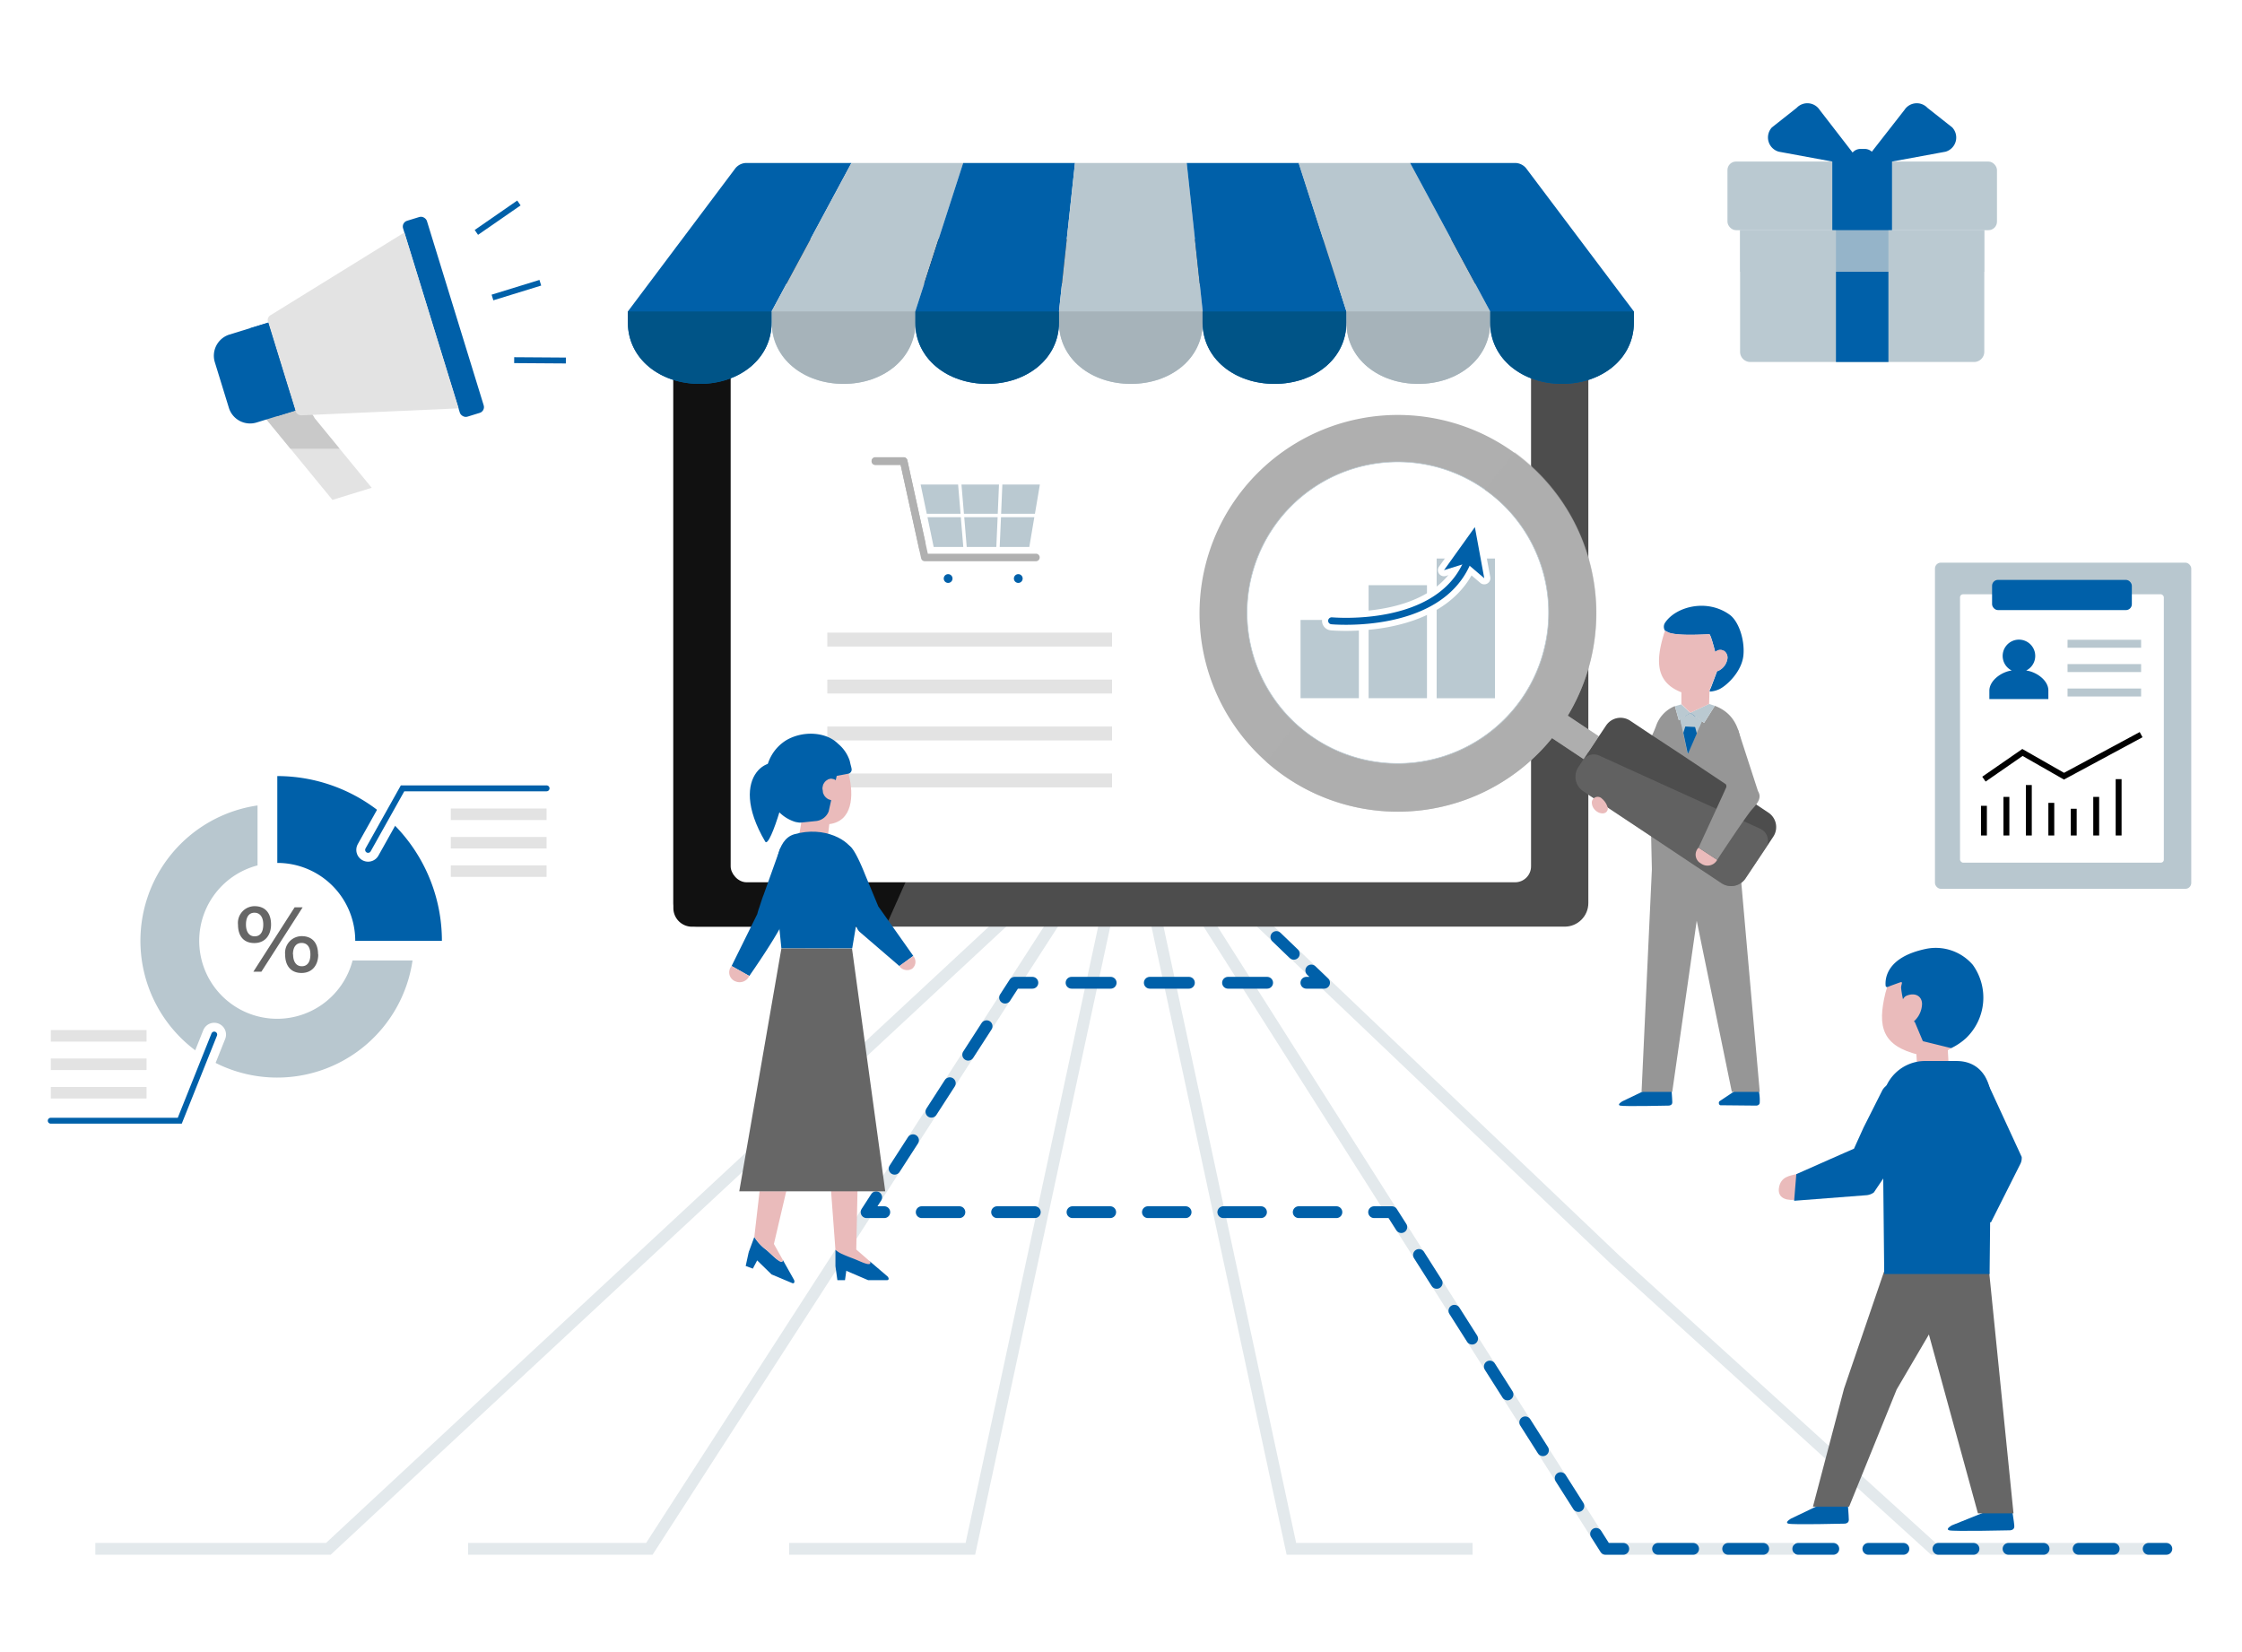 <svg xmlns="http://www.w3.org/2000/svg" width="380" height="280" viewBox="0 0 380 280">
  <g id="_02_ECサイト改善_380x280" data-name="02_ECサイト改善_380x280" style="isolation: isolate">
    <g id="レイヤー_1" data-name="レイヤー 1">
      <rect id="長方形_1750" data-name="長方形 1750" width="380" height="280" fill="#fff"/>
      <path id="パス_1330" data-name="パス 1330" d="M304,262.5H272.11L203.19,153.9" fill="none" stroke="#bac9d1" stroke-miterlimit="10" stroke-width="2" opacity="0.4"/>
      <path id="パス_1331" data-name="パス 1331" d="M187.83,153.9,164.47,262.5H133.75" fill="none" stroke="#bac9d1" stroke-miterlimit="10" stroke-width="2" opacity="0.4"/>
      <path id="パス_1332" data-name="パス 1332" d="M195.51,153.9l23.37,108.6h30.71" fill="none" stroke="#bac9d1" stroke-miterlimit="10" stroke-width="2" opacity="0.4"/>
      <path id="パス_1333" data-name="パス 1333" d="M16.16,262.5H55.65L172.47,153.89" fill="none" stroke="#bac9d1" stroke-miterlimit="10" stroke-width="2" opacity="0.4"/>
      <path id="パス_1334" data-name="パス 1334" d="M367.18,262.5H327.69l-53.93-48.99L211.2,153.9" fill="none" stroke="#bac9d1" stroke-miterlimit="10" stroke-width="2" opacity="0.4"/>
      <path id="パス_1335" data-name="パス 1335" d="M79.34,262.5h30.72l70.09-108.6" fill="none" stroke="#bac9d1" stroke-miterlimit="10" stroke-width="2" opacity="0.4"/>
      <line id="線_131" data-name="線 131" x1="3" transform="translate(364.18 262.5)" fill="none" stroke="#0060a9" stroke-linecap="round" stroke-linejoin="round" stroke-width="2"/>
      <line id="線_132" data-name="線 132" x1="80.15" transform="translate(278.1 262.5)" fill="none" stroke="#0060a9" stroke-linecap="round" stroke-linejoin="round" stroke-width="2" stroke-dasharray="5.94 5.94"/>
      <path id="パス_1336" data-name="パス 1336" d="M275.13,262.5h-3l-1.61-2.54" fill="none" stroke="#0060a9" stroke-linecap="round" stroke-linejoin="round" stroke-width="2"/>
      <line id="線_133" data-name="線 133" x1="28.51" y1="44.9" transform="translate(239.01 210.34)" fill="none" stroke="#0060a9" stroke-linecap="round" stroke-linejoin="round" stroke-width="2" stroke-dasharray="5.6 5.6"/>
      <path id="パス_1337" data-name="パス 1337" d="M237.51,207.97l-1.61-2.53h-3" fill="none" stroke="#0060a9" stroke-linecap="round" stroke-linejoin="round" stroke-width="2"/>
      <line id="線_134" data-name="線 134" x1="73.43" transform="translate(153.08 205.44)" fill="none" stroke="#0060a9" stroke-linecap="round" stroke-linejoin="round" stroke-width="2" stroke-dasharray="6.39 6.39"/>
      <path id="パス_1338" data-name="パス 1338" d="M149.88,205.44h-3l1.63-2.52" fill="none" stroke="#0060a9" stroke-linecap="round" stroke-linejoin="round" stroke-width="2"/>
      <line id="線_135" data-name="線 135" y1="26.59" x2="17.16" transform="translate(151.63 171.49)" fill="none" stroke="#0060a9" stroke-linecap="round" stroke-linejoin="round" stroke-width="2" stroke-dasharray="5.75 5.75"/>
      <path id="パス_1339" data-name="パス 1339" d="M170.35,169.08l1.63-2.52h3" fill="none" stroke="#0060a9" stroke-linecap="round" stroke-linejoin="round" stroke-width="2"/>
      <line id="線_136" data-name="線 136" x2="36.48" transform="translate(181.62 166.56)" fill="none" stroke="#0060a9" stroke-linecap="round" stroke-linejoin="round" stroke-width="2" stroke-dasharray="6.63 6.63"/>
      <path id="パス_1340" data-name="パス 1340" d="M221.42,166.56h3l-2.17-2.08" fill="none" stroke="#0060a9" stroke-linecap="round" stroke-linejoin="round" stroke-width="2"/>
      <line id="線_137" data-name="線 137" x1="4.43" y1="4.26" transform="translate(214.86 157.39)" fill="none" stroke="#0060a9" stroke-linecap="round" stroke-linejoin="round" stroke-width="2" stroke-dasharray="4.1 4.1"/>
      <line id="線_138" data-name="線 138" x1="2.17" y1="2.07" transform="translate(211.21 153.9)" fill="none" stroke="#0060a9" stroke-linecap="round" stroke-linejoin="round" stroke-width="2"/>
      <rect id="長方形_1751" data-name="長方形 1751" width="43.44" height="55.28" rx="1" transform="translate(327.96 95.36)" fill="none" stroke="#fff" stroke-miterlimit="10" stroke-width="7"/>
      <rect id="長方形_1752" data-name="長方形 1752" width="43.44" height="55.28" rx="1" transform="translate(327.96 95.36)" fill="#b8c7cf"/>
      <rect id="長方形_1753" data-name="長方形 1753" width="35.54" height="46.48" rx="1" transform="translate(331.71 100.22)" fill="#fff" stroke="#b8c7cf" stroke-linejoin="round" stroke-width="1"/>
      <rect id="長方形_1754" data-name="長方形 1754" width="23.69" height="5.12" rx="1" transform="translate(337.64 98.28)" fill="#0060a9"/>
      <path id="パス_1341" data-name="パス 1341" d="M343.42,113.64a2.76,2.76,0,1,0-2.45,0c-1.7.21-3.79,1.67-3.79,3.43v1.41h10v-1.41C347.22,115.31,345.13,113.85,343.42,113.64Z" fill="#0060a9"/>
      <rect id="長方形_1755" data-name="長方形 1755" width="12.47" height="1.35" transform="translate(362.9 109.78) rotate(180)" fill="#b8c7cf"/>
      <rect id="長方形_1756" data-name="長方形 1756" width="12.47" height="1.35" transform="translate(362.9 113.9) rotate(180)" fill="#b8c7cf"/>
      <rect id="長方形_1757" data-name="長方形 1757" width="12.47" height="1.35" transform="translate(362.9 118.04) rotate(180)" fill="#b8c7cf"/>
      <path id="パス_1342" data-name="パス 1342" d="M336.26,132.05l6.53-4.52,7.04,4.02,13.07-7.04" fill="none" stroke="#000" stroke-miterlimit="10" stroke-width="1"/>
      <line id="線_139" data-name="線 139" y2="5.03" transform="translate(336.26 136.57)" fill="none" stroke="#000" stroke-miterlimit="10" stroke-width="1"/>
      <line id="線_140" data-name="線 140" y2="9.55" transform="translate(359.09 132.05)" fill="none" stroke="#000" stroke-miterlimit="10" stroke-width="1"/>
      <line id="線_141" data-name="線 141" y2="6.54" transform="translate(355.29 135.06)" fill="none" stroke="#000" stroke-miterlimit="10" stroke-width="1"/>
      <line id="線_142" data-name="線 142" y2="4.53" transform="translate(351.48 137.07)" fill="none" stroke="#000" stroke-miterlimit="10" stroke-width="1"/>
      <line id="線_143" data-name="線 143" y2="5.53" transform="translate(347.68 136.07)" fill="none" stroke="#000" stroke-miterlimit="10" stroke-width="1"/>
      <line id="線_144" data-name="線 144" y2="8.55" transform="translate(343.87 133.05)" fill="none" stroke="#000" stroke-miterlimit="10" stroke-width="1"/>
      <line id="線_145" data-name="線 145" y2="6.54" transform="translate(340.07 135.06)" fill="none" stroke="#000" stroke-miterlimit="10" stroke-width="1"/>
      <path id="パス_1343" data-name="パス 1343" d="M43.23,68.69l2.34,2.9L56.35,84.72,63,82.67,53.33,70.89l-2.74-4.66Z" fill="#e3e3e3"/>
      <path id="パス_1344" data-name="パス 1344" d="M57.56,76.05l-4.23-5.16-.84-1.43-1.14-1.02-1.54-1.95-6.58,2.2,2.34,2.9,3.66,4.46Z" fill="#c9c9c9" style="mix-blend-mode: darken;isolation: isolate"/>
      <line id="線_146" data-name="線 146" y1="2.5" x2="8.11" transform="translate(83.47 47.92)" fill="none" stroke="#0060a9" stroke-width="1"/>
      <line id="線_147" data-name="線 147" y1="4.99" x2="7.21" transform="translate(80.74 34.4)" fill="none" stroke="#0060a9" stroke-width="1"/>
      <line id="線_148" data-name="線 148" x2="8.76" y2="0.06" transform="translate(87.15 61.04)" fill="none" stroke="#0060a9" stroke-width="1"/>
      <rect id="長方形_1758" data-name="長方形 1758" width="4.23" height="34.74" rx="1.02" transform="translate(68.015 37.72) rotate(-17.12)" fill="#0060a9"/>
      <path id="パス_1345" data-name="パス 1345" d="M77.73,69.21l-26.6,1.18a1,1,0,0,1-1-.64L45.41,54.5a.94.94,0,0,1,.48-1.1l22.65-14Z" fill="#e3e3e3"/>
      <path id="パス_1346" data-name="パス 1346" d="M41.13,55.89H48v15.6H41.13a3.76,3.76,0,0,1-3.76-3.76V59.65a3.76,3.76,0,0,1,3.76-3.76Z" transform="translate(-16.86 15.39) rotate(-17.12)" fill="#0060a9"/>
      <path id="パス_1347" data-name="パス 1347" d="M42.46,55.6l4.59,14.9h0l3-.92-4.59-14.9Z" fill="#0060a9"/>
      <rect id="長方形_1759" data-name="長方形 1759" width="16.23" height="1.95" transform="translate(92.64 138.98) rotate(180)" fill="#e3e3e3"/>
      <rect id="長方形_1760" data-name="長方形 1760" width="16.23" height="1.95" transform="translate(92.64 143.8) rotate(180)" fill="#e3e3e3"/>
      <rect id="長方形_1761" data-name="長方形 1761" width="16.23" height="1.95" transform="translate(92.64 148.62) rotate(180)" fill="#e3e3e3"/>
      <rect id="長方形_1762" data-name="長方形 1762" width="16.23" height="1.95" transform="translate(24.84 176.53) rotate(180)" fill="#e3e3e3"/>
      <rect id="長方形_1763" data-name="長方形 1763" width="16.23" height="1.95" transform="translate(24.84 181.35) rotate(180)" fill="#e3e3e3"/>
      <rect id="長方形_1764" data-name="長方形 1764" width="16.23" height="1.95" transform="translate(24.84 186.17) rotate(180)" fill="#e3e3e3"/>
      <path id="パス_1348" data-name="パス 1348" d="M47,131.53v14.72a13.2,13.2,0,0,1,13.21,13.21H74.9A27.92,27.92,0,0,0,47,131.53Z" fill="#0060a9"/>
      <path id="パス_1349" data-name="パス 1349" d="M59.76,162.78a13.21,13.21,0,1,1-16.11-16.11V136.51a23.18,23.18,0,1,0,26.27,26.27Z" fill="#b8c7cf"/>
      <path id="パス_1350" data-name="パス 1350" d="M45.94,156.69c0,1.78-1,3.14-2.83,3.14s-2.77-1.21-2.77-3.12a2.834,2.834,0,0,1,2.8-3.13C44.94,153.58,45.94,154.73,45.94,156.69Zm-4.25,0c0,1.2.51,2,1.47,2s1.46-.73,1.46-2-.56-2-1.49-2S41.69,155.41,41.69,156.69Zm1.25,8,7-10.92H51.3l-7,10.92Zm11-2.93c0,1.78-1,3.14-2.83,3.14s-2.78-1.25-2.78-3.12a2.831,2.831,0,0,1,2.8-3.12c1.8,0,2.78,1.15,2.78,3.1Zm-4.26,0c0,1.2.51,2,1.47,2s1.46-.73,1.46-2-.56-1.95-1.49-1.95-1.47.71-1.47,1.95Z" fill="#666"/>
      <path id="パス_1351" data-name="パス 1351" d="M62.39,144.04l5.84-10.43H92.64" fill="none" stroke="#fff" stroke-linecap="round" stroke-miterlimit="10" stroke-width="4"/>
      <path id="パス_1352" data-name="パス 1352" d="M62.39,144.04l5.84-10.43H92.64" fill="none" stroke="#0060a9" stroke-linecap="round" stroke-miterlimit="10" stroke-width="1"/>
      <path id="パス_1353" data-name="パス 1353" d="M36.31,175.34l-5.84,14.6H8.6" fill="none" stroke="#fff" stroke-linecap="round" stroke-miterlimit="10" stroke-width="4"/>
      <path id="パス_1354" data-name="パス 1354" d="M36.31,175.34l-5.84,14.6H8.6" fill="none" stroke="#0060a9" stroke-linecap="round" stroke-miterlimit="10" stroke-width="1"/>
      <rect id="長方形_1765" data-name="長方形 1765" width="155.09" height="116.51" rx="4" transform="translate(269.21 157.05) rotate(180)" fill="#4d4d4d"/>
      <path id="パス_1355" data-name="パス 1355" d="M202.08,40.55h-84.8a3.15,3.15,0,0,0-3.15,3.15V153.9a3.16,3.16,0,0,0,3.15,3.16h32.83Z" fill="#111"/>
      <rect id="長方形_1766" data-name="長方形 1766" width="135.66" height="101.46" rx="2.7" transform="translate(259.5 149.53) rotate(180)" fill="#fff"/>
      <path id="パス_1356" data-name="パス 1356" d="M175.58,95.12H156.75a.65.65,0,0,1-.63-.51l-3.47-15.8h-4.28a.64.64,0,0,1,0-1.28h4.8a.63.63,0,0,1,.62.51l3.47,15.8h18.32a.64.64,0,0,1,0,1.28Z" fill="#b0b0b0"/>
      <circle id="楕円形_150" data-name="楕円形 150" cx="1.76" cy="1.76" r="1.76" transform="translate(170.83 96.29)" fill="#0060a9" stroke="#fff" stroke-width="2.03"/>
      <circle id="楕円形_151" data-name="楕円形 151" cx="1.76" cy="1.76" r="1.76" transform="translate(158.94 96.29)" fill="#0060a9" stroke="#fff" stroke-width="2.03"/>
      <path id="パス_1357" data-name="パス 1357" d="M163.85,92.7h5.02l.22-5.05h-5.66Z" fill="#bac9d1"/>
      <path id="パス_1358" data-name="パス 1358" d="M163.38,87.08h5.73l.21-4.96h-6.36Z" fill="#bac9d1"/>
      <path id="パス_1359" data-name="パス 1359" d="M162.39,82.12h-6.35l1.04,4.96h5.73Z" fill="#bac9d1"/>
      <path id="パス_1360" data-name="パス 1360" d="M157.2,87.65l1.05,5.05h5.02l-.42-5.05Z" fill="#bac9d1"/>
      <path id="パス_1361" data-name="パス 1361" d="M169.68,87.08h5.73l.84-4.96h-6.36Z" fill="#bac9d1"/>
      <path id="パス_1362" data-name="パス 1362" d="M169.44,92.7h5.02l.85-5.05h-5.65Z" fill="#bac9d1"/>
      <path id="パス_1363" data-name="パス 1363" d="M156.84,91.92,153.79,78a.63.63,0,0,0-.62-.51h-4.8a.64.64,0,0,0,0,1.28h4.28l3.22,14.63Z" fill="#b0b0b0" style="mix-blend-mode: multiply;isolation: isolate"/>
      <path id="パス_1364" data-name="パス 1364" d="M144.31,27.62,130.78,52.78v1.87c0,6.16-5.46,10.41-12.18,10.41s-12.18-4.25-12.18-10.41V52.78l18.23-24.27a2.43,2.43,0,0,1,1.9-.89Z" fill="#0060a9"/>
      <path id="パス_1365" data-name="パス 1365" d="M163.25,27.62l-8.12,25.16v1.87c0,6.16-5.45,10.41-12.18,10.41s-12.17-4.25-12.17-10.41V52.78l13.53-25.16Z" fill="#b8c7cf"/>
      <path id="パス_1366" data-name="パス 1366" d="M182.2,27.62l-2.71,25.16v1.87c0,6.16-5.45,10.41-12.18,10.41s-12.18-4.25-12.18-10.41V52.78l8.12-25.16Z" fill="#0060a9"/>
      <path id="パス_1367" data-name="パス 1367" d="M203.85,52.78v1.87c0,6.16-5.45,10.41-12.18,10.41s-12.18-4.25-12.18-10.41V52.78l2.71-25.16h18.94Z" fill="#b8c7cf"/>
      <path id="パス_1368" data-name="パス 1368" d="M228.21,52.78v1.87c0,6.16-5.45,10.41-12.18,10.41s-12.18-4.25-12.18-10.41V52.78l-2.71-25.16h19Z" fill="#0060a9"/>
      <path id="パス_1369" data-name="パス 1369" d="M252.57,52.78v1.87c0,6.16-5.46,10.41-12.18,10.41s-12.18-4.25-12.18-10.41V52.78l-8.12-25.16H239Z" fill="#b8c7cf"/>
      <path id="パス_1370" data-name="パス 1370" d="M276.93,52.78v1.87c0,6.16-5.46,10.41-12.18,10.41s-12.18-4.25-12.18-10.41V52.78L239,27.62h17.76a2.43,2.43,0,0,1,1.9.89Z" fill="#0060a9"/>
      <path id="パス_1371" data-name="パス 1371" d="M143,65.06h0c-6.72,0-12.17-4.25-12.17-10.41V52.78h24.35v1.87C155.13,60.81,149.68,65.06,143,65.06Z" fill="#a6b3ba"/>
      <path id="パス_1372" data-name="パス 1372" d="M191.67,65.06h0c-6.73,0-12.18-4.25-12.18-10.41V52.78h24.36v1.87C203.85,60.81,198.4,65.06,191.67,65.06Z" fill="#a6b3ba"/>
      <path id="パス_1373" data-name="パス 1373" d="M240.39,65.06h0c-6.73,0-12.18-4.25-12.18-10.41V52.78h24.36v1.87C252.57,60.81,247.11,65.06,240.39,65.06Z" fill="#a6b3ba"/>
      <path id="パス_1374" data-name="パス 1374" d="M118.6,65.06h0c-6.73,0-12.18-4.25-12.18-10.41V52.78h24.36v1.87C130.78,60.81,125.32,65.06,118.6,65.06Z" fill="#005487"/>
      <path id="パス_1375" data-name="パス 1375" d="M167.31,65.06h0c-6.72,0-12.18-4.25-12.18-10.41V52.78h24.36v1.87C179.49,60.81,174,65.06,167.31,65.06Z" fill="#005487"/>
      <path id="パス_1376" data-name="パス 1376" d="M216,65.06h0c-6.73,0-12.18-4.25-12.18-10.41V52.78h24.36v1.87C228.21,60.81,222.76,65.06,216,65.06Z" fill="#005487"/>
      <path id="パス_1377" data-name="パス 1377" d="M264.75,65.06h0c-6.73,0-12.18-4.25-12.18-10.41V52.78h24.36v1.87C276.93,60.81,271.47,65.06,264.75,65.06Z" fill="#005487"/>
      <rect id="長方形_1767" data-name="長方形 1767" width="48.26" height="2.36" transform="translate(188.48 109.58) rotate(180)" fill="#e3e3e3"/>
      <rect id="長方形_1768" data-name="長方形 1768" width="48.26" height="2.36" transform="translate(188.48 117.54) rotate(180)" fill="#e3e3e3"/>
      <rect id="長方形_1769" data-name="長方形 1769" width="48.26" height="2.36" transform="translate(188.48 125.49) rotate(180)" fill="#e3e3e3"/>
      <rect id="長方形_1770" data-name="長方形 1770" width="48.26" height="2.36" transform="translate(188.48 133.45) rotate(180)" fill="#e3e3e3"/>
      <path id="パス_1378" data-name="パス 1378" d="M330.34,181.47l-5.36.02-.39-6.61,5.36-.01Z" fill="#eabbbb"/>
      <path id="パス_1379" data-name="パス 1379" d="M334.21,171.87c-1.17,4.75-4.75,7.95-9,6.9-6.14-1.5-7.07-4.67-5.64-10.5,1.17-4.75,5.58-7.75,9.86-6.71S335.37,167.11,334.21,171.87Z" fill="#eabbbb"/>
      <path id="パス_1380" data-name="パス 1380" d="M322.23,167.53c.2,1.66.77,4.65,2.32,5.7l1.36,3.23,4.8,1.18a10.36,10.36,0,0,0,2.5-1.68,9.51,9.51,0,0,0,1.16-12.44,8.29,8.29,0,0,0-8-2.69c-6.73,1.43-6.88,5.14-6.77,6.25a.25.25,0,0,0,.33.2c.36-.15,1.08-.42,2.13-.79C322.67,166.3,322.15,166.93,322.23,167.53Z" fill="#0060a9"/>
      <path id="パス_1381" data-name="パス 1381" d="M322.61,171.6c.54,1.19,0,2.53.84,2.13a4.11,4.11,0,0,0,2.32-3.56c0-1.31-1.12-2-2.56-1.44C322.32,169.07,322.07,170.41,322.61,171.6Z" fill="#eabbbb"/>
      <path id="パス_1382" data-name="パス 1382" d="M309.4,254.58l-5.83,2.79s-1.16.64-.46.86,9.55,0,9.55,0,.7,0,.7-.65-.23-3.43-.23-3.43Z" fill="#0060a9"/>
      <path id="パス_1383" data-name="パス 1383" d="M336.75,256.14l-5.89,2.36s-1.22.64-.49.86,10.3,0,10.3,0,.74,0,.74-.65-.49-3.43-.49-3.43Z" fill="#0060a9"/>
      <path id="パス_1384" data-name="パス 1384" d="M305.26,200.35c0-.14.23-1.65-.8-1.36s-2.66.37-2.95,2.37c-.2,1.45.86,2.1,2.57,2C305.1,203.37,305.58,201.77,305.26,200.35Z" fill="#eabbbb"/>
      <path id="パス_1385" data-name="パス 1385" d="M335.24,256.48h6.03l-4.18-41.44H323.88Z" fill="#666"/>
      <path id="パス_1386" data-name="パス 1386" d="M313.41,255.35h-6.13l5.27-20.01,6.94-20.3h13.97l-11.99,20.45Z" fill="#666"/>
      <path id="パス_1387" data-name="パス 1387" d="M304.46,199s7.78-3.46,9.77-4.31l1.63-3.6,3.17-6.29a2.52,2.52,0,0,1,3.94-.6l3.9,3.61a.36.36,0,0,1,.05.47L317.6,202.1a2.54,2.54,0,0,1-1.19.46l-12.32.95Z" fill="#0060a9"/>
      <path id="パス_1388" data-name="パス 1388" d="M333.4,192.28l-3.4-5.39a2.27,2.27,0,0,1,1.38-3.32l4.61-1.31a.31.31,0,0,1,.38.18l6.29,13.64a2.23,2.23,0,0,1-.2,1.13l-5,9.94a.31.31,0,0,1-.35-.19l-2.95-2.2s1-7.62,1.24-9.55Z" fill="#0060a9"/>
      <path id="パス_1389" data-name="パス 1389" d="M337.22,215.92H319.36l-.3-29a7.24,7.24,0,0,1,7.37-7.1h5.16c4.07,0,5.93,3.18,5.93,7.1Z" fill="#0060a9"/>
      <path id="パス_1390" data-name="パス 1390" d="M130.47,135.22a8.54,8.54,0,0,1-.69-3.21,8.54,8.54,0,0,0,.69,3.21Z" fill="#eabbbb"/>
      <path id="パス_1391" data-name="パス 1391" d="M138,131h5l.82.12c1,3.85.61,8.08-3.26,8.55l-.44,3.76-.1,2.48-5.32-2.7.75-1.68.37-2.15L134,137c0-1,0-1,2-1h2Z" fill="#eabbbb"/>
      <path id="パス_1392" data-name="パス 1392" d="M134.34,217.49l-3.57-1.5-2.43-2.37-1.44-1.4.95-2.58a7.92,7.92,0,0,0,2.06,2.21c1.06.92,2.69,2.69,2.78,1.7l1.81,3.22C134.73,217.11,134.7,217.55,134.34,217.49Z" fill="#0060a9"/>
      <path id="パス_1393" data-name="パス 1393" d="M127.6,215.01l-1.21-.45.51-2.34,1.82.67Z" fill="#0060a9"/>
      <path id="パス_1394" data-name="パス 1394" d="M131.17,210.83l1.52,2.72c-.09,1-1.72-.78-2.78-1.7a7.92,7.92,0,0,1-2.06-2.21l.89-7.73h4.52Z" fill="#eabbbb"/>
      <path id="パス_1395" data-name="パス 1395" d="M140.38,162.11l-.75,6.18-.79,6.46-.85,7-1.26,5.39-3.47,14.79h-4.52l1-8.25,3.72-32.23a20.421,20.421,0,0,1,2.48.25Z" fill="#eabbbb"/>
      <path id="パス_1396" data-name="パス 1396" d="M144.7,144.57c-.57-2.11-4.95-4.65-10.07-3.18-3.25.93-3.16,6.28-3.22,8.11,0,1.18.36,4.61.36,4.61l.67,6.63h12l.81-4.82Z" fill="#0060a9"/>
      <path id="パス_1397" data-name="パス 1397" d="M141.65,132.22l-.42,1.79-.35,1.57a1.74,1.74,0,0,1-1.45-1.65,1.68,1.68,0,0,1,1.3-2,1.38,1.38,0,0,1,.92.29Z" fill="#0060a9"/>
      <path id="パス_1398" data-name="パス 1398" d="M142.41,133.61a1.68,1.68,0,0,1-1.29,2h-.24a1.74,1.74,0,0,1-1.45-1.65,1.68,1.68,0,0,1,1.3-2,1.38,1.38,0,0,1,.92.26,1.92,1.92,0,0,1,.76,1.39Z" fill="#eabbbb"/>
      <path id="パス_1399" data-name="パス 1399" d="M141.6,211.83v2.76l5.53,2.37h3.28c.35-.07.23-.49-.1-.73l-2.81-2.4-3.28-1.15Z" fill="#0060a9"/>
      <path id="パス_1400" data-name="パス 1400" d="M143.22,216.96h-1.29l-.33-2.37h1.95Z" fill="#0060a9"/>
      <path id="パス_1401" data-name="パス 1401" d="M144.34,130.31a.71.71,0,0,1-.52.81h0l-2,.38-.17.72a1.38,1.38,0,0,0-.92-.26,1.68,1.68,0,0,0-1.3,2,1.74,1.74,0,0,0,1.45,1.65l-.43,1.92a2.59,2.59,0,0,1-2.25,1.63l-2.38.25h-.39c-.02,0-.47-.07-.63-.11a6.55,6.55,0,0,1-3.89-3.24,3.722,3.722,0,0,1-.19-.34c-.08-.16-.15-.32-.22-.48a8.54,8.54,0,0,1-.69-3.21v-.52a7.27,7.27,0,0,1,3.58-6.13c2.95-1.63,6.73-1.26,8.64.66a6.29,6.29,0,0,1,2,2.93C144.18,129.71,144.26,129.84,144.34,130.31Z" fill="#0060a9"/>
      <path id="パス_1402" data-name="パス 1402" d="M133.43,130.41c-2.14-3.36-10.54.65-3.73,12.23C130.51,144,134.2,131.61,133.43,130.41Z" fill="#0060a9"/>
      <path id="パス_1403" data-name="パス 1403" d="M154.79,162s-4.62-6.55-5.92-8.37l-2.25-5.42s-1.57-4.08-2.56-4.79c-.64-.47-.77-.28-1.55.37L140,145.91a.22.22,0,0,0,0,.28l5.3,11.2a2.09,2.09,0,0,0,.35.5l6.79,5.84Z" fill="#0060a9"/>
      <path id="パス_1404" data-name="パス 1404" d="M152.42,163.73l2.37-1.69a1.48,1.48,0,0,1-.19,2.14A1.63,1.63,0,0,1,152.42,163.73Z" fill="#eabbbb"/>
      <path id="パス_1405" data-name="パス 1405" d="M127,165.41s5.85-8.33,6.28-10.52l1.39-3.85,2.48-5.2a1.36,1.36,0,0,0-1.29-1.85l-1.14-.29c-.11,0-1.86-.7-2.51.15l-2.82,7.9c-.08.12-.64,1.88-.68,2a10.529,10.529,0,0,0-.36,1.17l-4.35,8.8Z" fill="#0060a9"/>
      <path id="パス_1406" data-name="パス 1406" d="M124,163.72l3,1.69a1.8,1.8,0,0,1-2.33.92,1.63,1.63,0,0,1-.67-2.61Z" fill="#eabbbb"/>
      <path id="パス_1407" data-name="パス 1407" d="M147.5,213.83c.25,1-1.63-.06-2.94-.55-.55-.21-1.18-.45-1.72-.7a4.55,4.55,0,0,1-1.24-.75l-3.24-43.54h6.38c.11,0,1.16,6.37,1.17,6.48l-.78,37Z" fill="#eabbbb"/>
      <path id="パス_1408" data-name="パス 1408" d="M150.04,201.91H125.3l.86-4.97,6.28-36.2,11.97.03,2.33,17.04,3.15,22.97v.01Z" fill="#666"/>
      <path id="パス_1409" data-name="パス 1409" d="M334.59,61.35H296.66a1.73,1.73,0,0,1-1.73-1.73V39h41.39V59.62a1.73,1.73,0,0,1-1.73,1.73Z" fill="#bac9d1"/>
      <rect id="長方形_1771" data-name="長方形 1771" width="8.89" height="22.95" transform="translate(311.18 38.4)" fill="#0060a9"/>
      <rect id="長方形_1772" data-name="長方形 1772" width="45.68" height="11.63" rx="1.44" transform="translate(292.79 27.38)" fill="#bac9d1"/>
      <g id="グループ_208" data-name="グループ 208" opacity="0.8" style="mix-blend-mode: multiply;isolation: isolate">
        <rect id="長方形_1773" data-name="長方形 1773" width="41.39" height="7.05" transform="translate(294.93 39.01)" fill="#bac9d1"/>
      </g>
      <path id="パス_1410" data-name="パス 1410" d="M329.76,25.71l-9.08,1.67V39H310.56V27.38l-9.06-1.67a2.5,2.5,0,0,1-1.17-4.12l4.19-3.31a2.49,2.49,0,0,1,3.9.35L314,25.85a1.77,1.77,0,0,1,1.34-.61h.71a1.81,1.81,0,0,1,1.21.47l5.53-7.08a2.49,2.49,0,0,1,3.9-.35l4.19,3.31a2.5,2.5,0,0,1-1.12,4.12Z" fill="#0060a9"/>
      <path id="パス_1411" data-name="パス 1411" d="M280,184.24l-5,2.4s-1,.56-.41.74,8.24,0,8.24,0,.61,0,.61-.55-.2-3-.2-3Z" fill="#0060a9"/>
      <path id="パス_1412" data-name="パス 1412" d="M297.67,187.38s.59,0,.59-.55a7.58,7.58,0,0,0-.34-2.63c-.09-.16-.21-.3-.39-.26l-2.94.66h-.09l-3,2c-.28.15-.19.69.11.72Z" fill="#0060a9"/>
      <path id="パス_1413" data-name="パス 1413" d="M298.26,185.05h-4.73l-5.95-29-4.15,29h-5.2l1.75-37.7-.29-12.79L278,138.4c-.6,0-4.68-3.36-5-3.87l1.38-2.89,3.39-2.26,2.16-4.57c.27-.57.52-1.14.74-1.72a5.56,5.56,0,0,1,3.21-3.42l.67,2.41.24-.16,1.68-1.12.86.63,1.12.81.38.27,1.82-2.89c5.67,2.17,4.57,8.59,4.37,14.95a7.131,7.131,0,0,0,0,1.13,113.663,113.663,0,0,1,.72,11.65l-.79.14Z" fill="#969696"/>
      <path id="パス_1414" data-name="パス 1414" d="M291.31,113.63a7.1,7.1,0,0,1-1.17.33c-.79.19.05-.84-.18-1.78a1.36,1.36,0,0,1,.33-1.39,3.291,3.291,0,0,1,1-.65,1.24,1.24,0,0,1,1.47,1.42A2.74,2.74,0,0,1,291.31,113.63Z" fill="#eabbbb"/>
      <path id="パス_1415" data-name="パス 1415" d="M288.45,122.24l-2.35,5.44h-.09l-1.22-5.75,1.68-1.12.86.63Z" fill="#bac9d1"/>
      <path id="パス_1416" data-name="パス 1416" d="M290.65,119.62h0l-1.82,2.89-.38-.27-1.12-.81-.86-.63,1.38-.64,1.68-.79.14-.06h0l.22.06.51.17Z" fill="#bac9d1"/>
      <path id="パス_1417" data-name="パス 1417" d="M285.96,122l1.07.08.3-.65h0l-.86-.63-.8.54Z" fill="#0060a9"/>
      <path id="パス_1418" data-name="パス 1418" d="M287,122.08l-1-.08-.69,2.2.74,3.47h.09l1.46-3.36Z" fill="#0060a9"/>
      <path id="パス_1419" data-name="パス 1419" d="M286.47,120.8l-.68.46-1,.66-.24.16-.67-2.41H284l.16-.06c.19-.06.37-.08.81-.23h0Z" fill="#bac9d1"/>
      <path id="パス_1420" data-name="パス 1420" d="M272.28,125.65l-1.53,2.3-1.05,1.58-1.28-.85-.01-.02,2.57-3.87Z" fill="#afafaf"/>
      <path id="パス_1421" data-name="パス 1421" d="M265.73,121.29a33.62,33.62,0,1,0-2.67,3.81l5.35,3.56,2.57-3.87Z" fill="#afafaf"/>
      <path id="パス_1422" data-name="パス 1422" d="M258.2,118a25.56,25.56,0,1,1-7.13-35.45A25.56,25.56,0,0,1,258.2,118Z" fill="#afafaf"/>
      <path id="パス_1423" data-name="パス 1423" d="M258.2,118a25.56,25.56,0,1,1-7.13-35.45A25.56,25.56,0,0,1,258.2,118Z" fill="#fff" stroke="#bac9d1" stroke-miterlimit="10" stroke-width="0.11"/>
      <path id="パス_1424" data-name="パス 1424" d="M300.56,141.8l-1.27,1.92-3.43,5.14a2.72,2.72,0,0,1-.72.75,2.93,2.93,0,0,1-3.36.07l-2.8-1.86-.71-.47h0l-8.26-5.5h0l-11.67-7.75a3,3,0,0,1-.82-4.08l.78-1.17h0l.11-.17,2.57-3.87,1.24-1.85a2.94,2.94,0,0,1,4.07-.82l3.73,2.49.2.13h0l4.57,3L295,134.57h0l4.72,3.15a2.94,2.94,0,0,1,.84,4.08Z" fill="#4d4d4d"/>
      <path id="パス_1425" data-name="パス 1425" d="M268.29,128.85l-.77,1.16a2.94,2.94,0,0,0,.82,4.08l23.44,15.59a2.94,2.94,0,0,0,4.08-.82l3.42-5.14a2.23,2.23,0,0,0-.93-3.26l-27.29-12.4A2.22,2.22,0,0,0,268.29,128.85Z" fill="gray" opacity="0.4" style="mix-blend-mode: multiply;isolation: isolate"/>
      <rect id="長方形_1774" data-name="長方形 1774" width="9.89" height="13.26" transform="translate(220.43 105.07)" fill="none" stroke="#fff" stroke-width="0.55"/>
      <rect id="長方形_1775" data-name="長方形 1775" width="9.89" height="13.26" transform="translate(220.43 105.07)" fill="#bac9d1"/>
      <rect id="長方形_1776" data-name="長方形 1776" width="9.89" height="19.15" transform="translate(231.97 99.18)" fill="none" stroke="#fff" stroke-width="0.55"/>
      <rect id="長方形_1777" data-name="長方形 1777" width="9.89" height="19.15" transform="translate(231.97 99.18)" fill="#bac9d1"/>
      <rect id="長方形_1778" data-name="長方形 1778" width="9.89" height="23.68" transform="translate(243.5 94.66)" fill="none" stroke="#fff" stroke-width="0.55"/>
      <rect id="長方形_1779" data-name="長方形 1779" width="9.89" height="23.68" transform="translate(243.5 94.66)" fill="#bac9d1"/>
      <path id="パス_1426" data-name="パス 1426" d="M228.14,105.89c-1.49,0-2.44-.08-2.48-.09a.59.59,0,0,1-.55-.64.61.61,0,0,1,.68-.53c.18,0,17.84,1.63,22.42-9.81a.64.64,0,0,1,.8-.34.59.59,0,0,1,.36.76C245.54,104.81,233.41,105.89,228.14,105.89Z" fill="none" stroke="#fff" stroke-linecap="round" stroke-linejoin="round" stroke-width="2.07"/>
      <path id="パス_1427" data-name="パス 1427" d="M250,89.45,251.57,98h0l-3-2.56-3.82,1.19h0l5.13-7.16a.061.061,0,1,1,.12-.02Z" fill="none" stroke="#fff" stroke-linecap="round" stroke-linejoin="round" stroke-width="2.07"/>
      <path id="パス_1428" data-name="パス 1428" d="M228.14,105.89c-1.49,0-2.44-.08-2.48-.09a.59.59,0,0,1-.55-.64.61.61,0,0,1,.68-.53c.18,0,17.84,1.63,22.42-9.81a.64.64,0,0,1,.8-.34.59.59,0,0,1,.36.76C245.54,104.81,233.41,105.89,228.14,105.89Z" fill="#0060a9"/>
      <path id="パス_1429" data-name="パス 1429" d="M250,89.45,251.57,98h0l-3-2.56-3.82,1.19h0l5.13-7.16a.061.061,0,1,1,.12-.02Z" fill="#0060a9"/>
      <path id="パス_1430" data-name="パス 1430" d="M263.06,125.1l5.35,3.56,2.57-3.87-5.25-3.5a33.68,33.68,0,0,0-9-44.64L251.64,83a25.559,25.559,0,1,1-28.891,42.171,24.8,24.8,0,0,1-3.1-2.431l-5.09,6.33a33.63,33.63,0,0,0,48.5-4Z" fill="#afafaf" opacity="0.5" style="mix-blend-mode: multiply;isolation: isolate"/>
      <path id="パス_1431" data-name="パス 1431" d="M291.05,145.73l-3.16-2.07a1.68,1.68,0,0,0,.39,2.67,1.87,1.87,0,0,0,2.77-.6Z" fill="#eabbbb"/>
      <path id="パス_1432" data-name="パス 1432" d="M291.05,145.73l-3.16-2.07s4.32-9.34,4.69-10.22c.14-.33-.35-1.4-.35-1.4L289,125.91a1.93,1.93,0,0,1,1.35-2.74l1.21-.14a17.7,17.7,0,0,1,3,.57l3.4,10.47c.68,1.11,0,2-1,3.1S291.05,145.73,291.05,145.73Z" fill="#969696"/>
      <path id="パス_1433" data-name="パス 1433" d="M272.52,137a2.947,2.947,0,0,0-1-1.64,1,1,0,0,0-1.72.57,1.81,1.81,0,0,0,.59,1.39C271.15,138.07,272.45,138.09,272.52,137Z" fill="#eabbbb"/>
      <g id="グループ_209" data-name="グループ 209" style="mix-blend-mode: multiply;isolation: isolate">
        <path id="パス_1434" data-name="パス 1434" d="M286.47,120.8l-1.68,1.12.25,1.18,2.98.15.43-1.01-1.12-.81Z" fill="#bac9d1"/>
      </g>
      <path id="パス_1435" data-name="パス 1435" d="M291.31,113.63a7.1,7.1,0,0,1-1.17.33c-.79.19.05-.84-.18-1.78a1.36,1.36,0,0,1,.33-1.39,3.291,3.291,0,0,1,1-.65,1.24,1.24,0,0,1,1.47,1.42A2.74,2.74,0,0,1,291.31,113.63Z" fill="#eabbbb"/>
      <path id="パス_1436" data-name="パス 1436" d="M295.5,111c-.24,2.77-2.75,5.12-4,5.76a4.33,4.33,0,0,1-1.72.45h0a.71.71,0,0,1,.17-.56l.95-2.52.13-.35.31-.12a2.74,2.74,0,0,0,1.46-2.07,1.38,1.38,0,0,0-.59-1.28h-.05a1.13,1.13,0,0,0-.85-.12,2.12,2.12,0,0,0-.59.31c-.16-.63-.78-3-1-3-4.45.24-6,0-6.78-.24a5.622,5.622,0,0,1-.63-.31h-.06a1.22,1.22,0,0,1,0-1.46c1.81-2.65,7-4.09,10.88-1.33C294.64,105.22,295.73,108.31,295.5,111Z" fill="#0060a9"/>
      <path id="パス_1437" data-name="パス 1437" d="M290.87,114.1l.13-.35.31-.12a2.74,2.74,0,0,0,1.46-2.07,1.38,1.38,0,0,0-.59-1.28h-.05a1.13,1.13,0,0,0-.85-.12,2.119,2.119,0,0,0-.59.31h0c-.16-.63-.78-3-1-3-4.45.24-6,0-6.78-.24a5.622,5.622,0,0,1-.63-.31h-.06a5.067,5.067,0,0,0-.24.65c-1.24,4.16-1.54,8,3,9.76v2l1.5,1.47,1.38-.64,1.68-.79.14-.06h0l.06-2.12h0a.71.71,0,0,1,.17-.56Z" fill="#eabbbb"/>
    </g>
  </g>
</svg>

